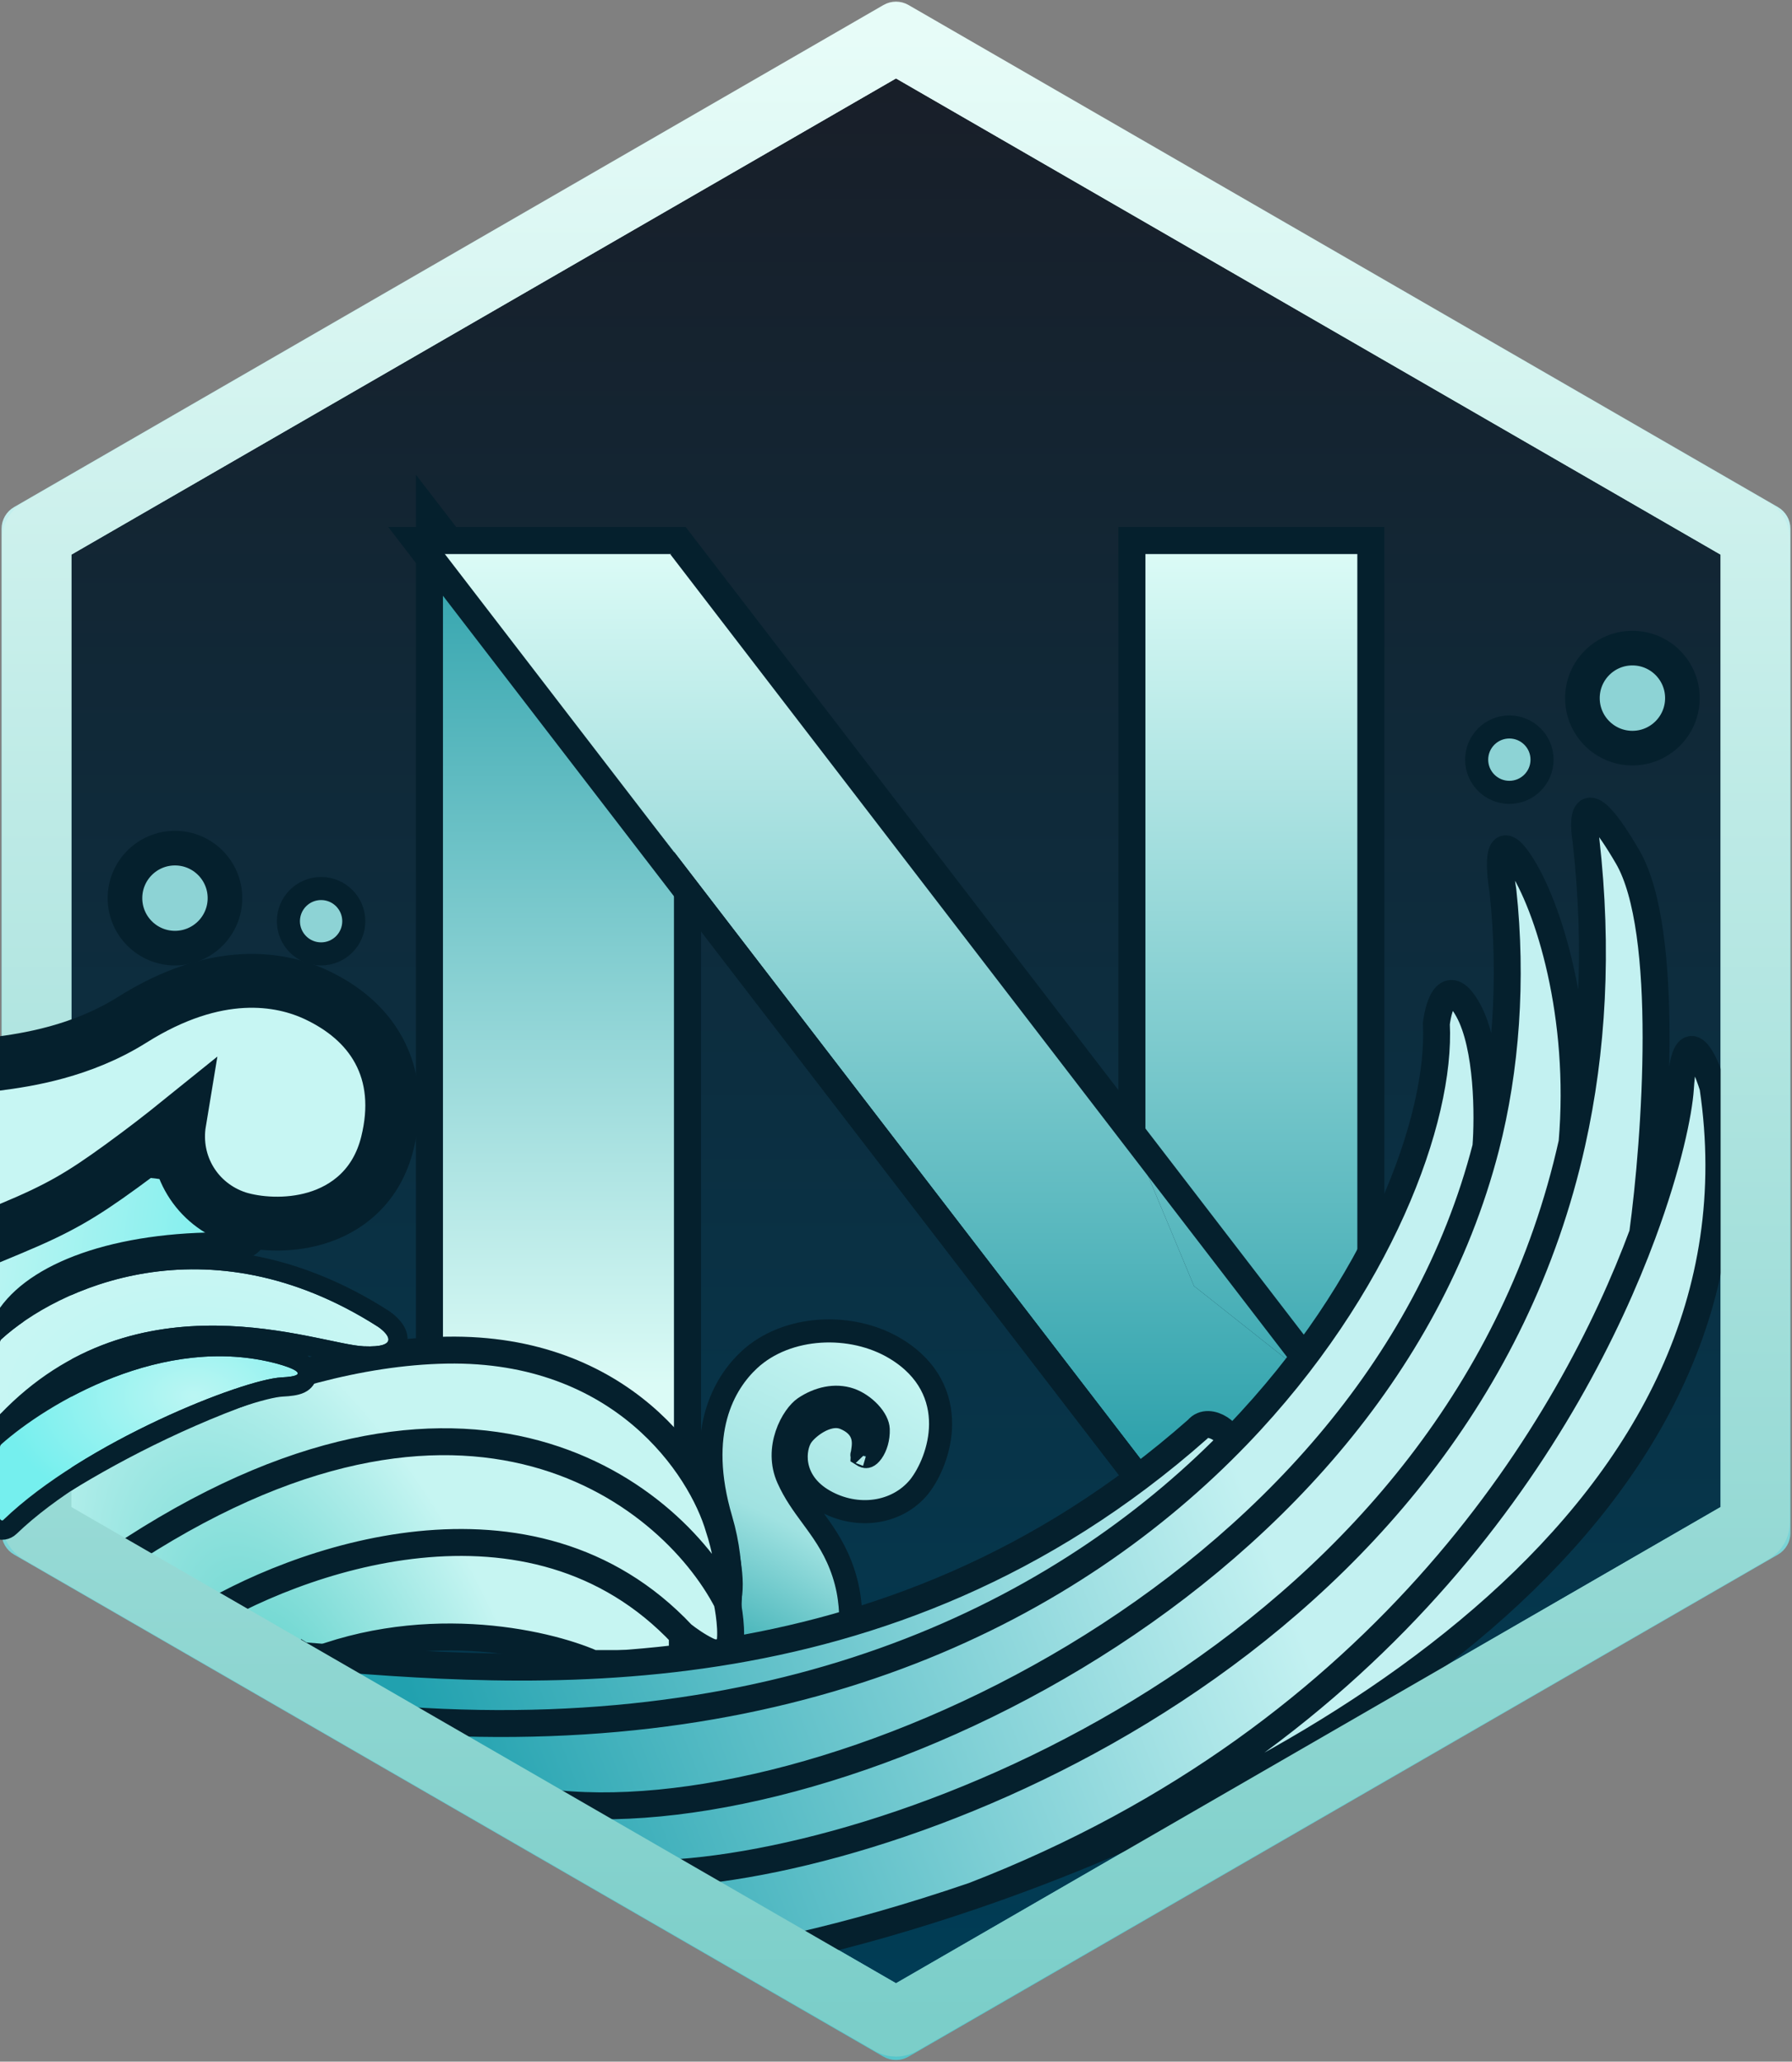 <svg width="466" height="536" viewBox="0 0 466 536" fill="none" xmlns="http://www.w3.org/2000/svg">
<rect x="0" y="0" width="466" height="536" fill="#808080" stroke="none"/>
<g clip-path="url(#clip0_461_27)">
<path d="M230 1.732C231.856 0.66 234.144 0.66 236 1.732L462.095 132.268C463.951 133.34 465.095 135.321 465.095 137.464V398.536C465.095 400.679 463.951 402.66 462.095 403.732L236 534.268C234.144 535.34 231.856 535.34 230 534.268L3.905 403.732C2.049 402.66 0.905 400.679 0.905 398.536V137.464C0.905 135.321 2.049 133.34 3.905 132.268L230 1.732Z" stroke="url(#paint0_linear_461_27)"/>
<path d="M232 10.577C232.619 10.22 233.381 10.22 234 10.577L455.435 138.423C456.053 138.78 456.435 139.44 456.435 140.155V395.845C456.435 396.56 456.053 397.22 455.435 397.577L234 525.423C233.381 525.78 232.619 525.78 232 525.423L10.565 397.577C9.947 397.22 9.565 396.56 9.565 395.845V140.155C9.565 139.44 9.947 138.78 10.565 138.423L232 10.577Z" fill="url(#paint1_linear_461_27)" stroke="url(#paint2_linear_461_27)" stroke-width="18"/>
<path d="M115.164 360V144L159.023 201L175.301 221.5V383.5L115.164 360Z" fill="url(#paint3_linear_461_27)"/>
<path d="M115.164 144L159.023 201L175.301 221.5L303.262 388L352.999 368L310.496 334.344L297.836 304L174.849 144H115.164Z" fill="url(#paint4_linear_461_27)"/>
<path d="M297.836 304L310.496 334.344L352.999 368V144H297.836V304Z" fill="url(#paint5_linear_461_27)"/>
<path d="M111.664 360V362.39L113.89 363.26L174.027 386.76L178.801 388.625V383.5V231.798L300.487 390.133L302.104 392.238L304.567 391.247L352.419 372.005L356.499 375.236V370.365L359.898 368.998L356.499 366.307V144V140.5H352.999H297.836H294.336V144V293.704L177.624 141.867L176.573 140.5H174.849H116.887L111.664 133.712V140.5H108.055L111.664 145.191V360Z" stroke="#05202D" stroke-width="7"/>
<path d="M295 383L112 145" stroke="#05202D" stroke-width="7"/>
<path d="M340.79 355L177.109 142" stroke="#05202D" stroke-width="7"/>
<path d="M188.344 431.766L188.12 434.126L190.364 434.889L219.557 444.816L225.284 446.764L223.369 441.026C221.342 434.955 221.273 430.245 221.286 425.393C221.287 425.185 221.287 424.976 221.288 424.767C221.305 420.068 221.323 415.056 219.358 409.03C217.49 403.305 214.724 399.232 212.042 395.548C211.728 395.116 211.416 394.69 211.107 394.27C208.763 391.074 206.617 388.148 204.911 384.33C203.195 380.487 203.4 376.474 204.55 373.025C205.733 369.48 207.777 366.931 209.177 365.988C212.813 363.537 217.163 362.524 221.034 363.84C222.752 364.424 224.649 365.656 226.114 367.217C227.613 368.814 228.339 370.401 228.382 371.606C228.466 373.956 227.764 376.128 226.809 377.47C225.819 378.861 225.161 378.726 224.966 378.66C224.555 378.52 224.328 378.401 224.21 378.324C224.215 378.189 224.241 377.874 224.343 377.176C224.348 377.142 224.353 377.106 224.359 377.069C224.487 376.205 224.731 374.565 224.125 372.914C223.415 370.98 221.831 369.641 219.657 368.732C217.093 367.66 214.414 368.745 212.849 369.614C211.125 370.571 209.489 371.97 208.569 373.242C207.405 374.853 206.673 377.801 207.234 380.878C207.838 384.188 209.918 387.645 214.36 390.17C222.846 394.993 233.255 393.593 239.036 386.523L239.057 386.497L239.078 386.471C241.703 383.11 244.546 376.992 244.593 370.295C244.641 363.361 241.67 355.96 232.936 350.664C227.164 347.164 220.085 345.65 213.296 346.086C206.51 346.521 199.765 348.924 194.801 353.562C191.637 356.518 188.078 361.168 186.199 368.032C184.321 374.897 184.181 383.765 187.518 395.066C191.295 407.858 189.844 419.463 188.836 427.52C188.642 429.073 188.464 430.494 188.344 431.766ZM224.099 378.234C224.102 378.233 224.116 378.245 224.134 378.27C224.106 378.247 224.097 378.234 224.099 378.234Z" fill="url(#paint6_radial_461_27)" stroke="#05202D" stroke-width="6"/>
<path d="M177.437 424.947C138.109 383.103 76.475 405.5 50.574 421.929L76.475 434C108.614 419.515 141.669 426.959 154.179 432.491H177.437V424.947Z" fill="url(#paint7_radial_461_27)"/>
<path d="M189.066 416.397C174.089 387.562 118.868 343.572 26.258 408.35L50.574 421.929C76.475 405.5 138.109 383.103 177.437 424.947C180.608 427.462 187.375 431.888 189.066 429.474C190.758 427.059 189.771 419.75 189.066 416.397Z" fill="url(#paint8_radial_461_27)"/>
<path d="M116.12 351.015C70.449 351.82 21.677 379.85 3 393.765L26.258 408.35C118.868 343.572 174.089 387.562 189.066 416.397C190.758 411.167 188.361 401.477 186.952 397.286C182.37 381.527 161.79 350.211 116.12 351.015Z" fill="url(#paint9_radial_461_27)"/>
<path d="M189.066 416.397C190.758 411.167 188.361 401.477 186.952 397.286C182.37 381.527 161.79 350.211 116.12 351.015C70.449 351.82 21.677 379.85 3 393.765L26.258 408.35M189.066 416.397C174.089 387.562 118.868 343.572 26.258 408.35M189.066 416.397C189.771 419.75 190.758 427.059 189.066 429.474C187.375 431.888 180.608 427.462 177.437 424.947M26.258 408.35L50.574 421.929M50.574 421.929C76.475 405.5 138.109 383.103 177.437 424.947M50.574 421.929L76.475 434C108.614 419.515 141.669 426.959 154.179 432.491H177.437V424.947" stroke="#05202D" stroke-width="7"/>
<path d="M78.587 430.436L105.499 447.239C209.195 454.235 279.33 417.193 321.772 373.111L319.359 375.58C321.279 373.324 314.417 367.919 311.425 371.6C230.199 443.341 136.847 435.253 78.587 430.436Z" fill="url(#paint10_linear_461_27)"/>
<path d="M141.608 468.537C213.105 478.147 356.326 414.913 386.396 298.212C387.019 290.289 386.977 272.093 381.822 262.689C376.668 253.286 374.136 261.073 373.515 266.141C374.788 290.732 358.844 334.607 321.772 373.111C279.33 417.193 209.195 454.235 105.499 447.239L141.608 468.537Z" fill="url(#paint11_linear_461_27)"/>
<path d="M445.438 282.563C443.108 275.129 438.153 264.808 436.974 283.001C436.58 289.08 433.816 302.82 427.157 320.781C408.905 370.014 361.386 450.969 253.188 492.839C343.111 462.075 461.922 393.083 445.438 282.563Z" fill="url(#paint12_linear_461_27)"/>
<path d="M207.721 505.91C221.238 502.821 236.729 498.47 253.188 492.839C361.386 450.969 408.905 370.014 427.157 320.781C430.51 296.096 434.423 241.934 423.247 222.769C412.071 203.604 411.364 211.8 412.407 218.294C415.672 247.074 414.095 273.287 408.805 297.052C379.927 426.766 240.389 483.568 173.329 487.041L207.721 505.91Z" fill="url(#paint13_linear_461_27)"/>
<path d="M141.608 468.537L173.329 487.041C240.389 483.568 379.927 426.766 408.805 297.052C411.619 264.168 402.686 235.418 395.211 224.221C389.231 215.263 389.788 225.341 390.815 231.5C393.333 254.766 391.594 278.041 386.396 298.212C356.326 414.913 213.105 478.147 141.608 468.537Z" fill="url(#paint14_linear_461_27)"/>
<path d="M253.188 492.839C236.729 498.47 221.238 502.821 207.721 505.91L173.329 487.041M253.188 492.839C343.111 462.075 461.922 393.083 445.438 282.563C443.108 275.129 438.153 264.808 436.974 283.001C436.58 289.08 433.816 302.82 427.157 320.781M253.188 492.839C361.386 450.969 408.905 370.014 427.157 320.781M173.329 487.041L141.608 468.537M173.329 487.041C240.389 483.568 379.927 426.766 408.805 297.052M427.157 320.781C430.51 296.096 434.423 241.934 423.247 222.769C412.071 203.604 411.364 211.8 412.407 218.294C415.672 247.074 414.095 273.287 408.805 297.052M141.608 468.537C213.105 478.147 356.326 414.913 386.396 298.212M141.608 468.537L105.499 447.239M408.805 297.052C411.619 264.168 402.686 235.418 395.211 224.221C389.231 215.263 389.788 225.341 390.815 231.5C393.333 254.766 391.594 278.041 386.396 298.212M386.396 298.212C387.019 290.289 386.977 272.092 381.822 262.689C376.668 253.286 374.136 261.073 373.515 266.141C374.788 290.732 358.844 334.607 321.772 373.111M105.499 447.239C209.195 454.235 279.33 417.193 321.772 373.111M105.499 447.239L78.587 430.436M76.449 429.101L78.587 430.436M75.443 430.16C76.468 430.255 77.517 430.348 78.587 430.436M321.772 373.111L319.359 375.58C321.279 373.324 314.417 367.919 311.425 371.6C230.199 443.341 136.847 435.253 78.587 430.436" stroke="#05202D" stroke-width="7"/>
<path d="M232 10.577C232.619 10.22 233.381 10.22 234 10.577L455.435 138.423C456.053 138.78 456.435 139.44 456.435 140.155V395.845C456.435 396.56 456.053 397.22 455.435 397.577L234 525.423C233.381 525.78 232.619 525.78 232 525.423L10.565 397.577C9.947 397.22 9.565 396.56 9.565 395.845V140.155C9.565 139.44 9.947 138.78 10.565 138.423L232 10.577Z" stroke="url(#paint15_linear_461_27)" stroke-width="18"/>
<path d="M-2.216 314.172L-3.5 315.223V316.881V340V350.924L2.848 342.034C6.779 336.53 14.071 331.767 24.328 328.489C34.529 325.23 47.347 323.544 61.865 323.944C63.076 323.978 64.384 323.514 65.3 322.45C66.309 321.278 66.612 319.602 65.94 318.078C64.85 315.603 62.018 312.387 58.21 309.625C54.286 306.78 48.966 304.145 42.549 303.148C32.648 301.61 23.169 302.99 15.383 305.394C7.638 307.786 1.34 311.264 -2.216 314.172Z" fill="url(#paint16_linear_461_27)" stroke="#05202D" stroke-width="7"/>
<path d="M-0.895 276.589L-7 277.376V283.532V298.266V313V323.5L2.692 319.462C15.229 314.238 21.059 310.842 31.618 303.161C37.601 298.808 42.151 295.277 46.621 291.672C44.786 302.76 51.145 313.146 61.665 316.645L61.733 316.668L61.801 316.689C66.678 318.202 74.566 318.954 82.13 316.716C90.115 314.353 97.924 308.524 100.731 297.203C103.001 288.049 102.199 279.935 98.525 273.131C94.915 266.444 88.973 261.841 82.451 258.732C72.992 254.224 56.322 251.331 34.396 265.119C21.166 273.439 6.946 275.578 -0.895 276.589Z" fill="url(#paint17_linear_461_27)" stroke="#05202D" stroke-width="14"/>
<path d="M0 376.232C0 375.949 0.111 375.687 0.323 375.499C12.14 365.001 42.495 346.553 72.149 354.564C75.89 355.575 81.342 357.697 73.218 358.101C63.2 358.6 21.974 374.836 0.853 395.166C0.533 395.474 0 395.243 0 394.798V376.232Z" fill="url(#paint18_angular_461_27)"/>
<path d="M0 348.934C0 348.657 0.106 348.4 0.311 348.213C14.646 335.087 53.77 316.469 98.337 344.963C101.009 346.816 104.002 350.42 94.596 350.016C82.838 349.511 35.807 330.309 0 367.702V348.934Z" fill="url(#paint19_angular_461_27)"/>
<path d="M99.761 342.908L99.723 342.882L99.683 342.856C53.92 313.598 13.56 332.691 -1.378 346.369C-2.132 347.059 -2.5 348.001 -2.5 348.934V367.702V373.928L1.806 369.431C19.104 351.367 39.069 346.963 56.29 347.147C64.924 347.24 72.857 348.488 79.413 349.762C81.456 350.159 83.317 350.548 85.042 350.909C86.121 351.135 87.146 351.35 88.13 351.548C90.588 352.044 92.794 352.441 94.488 352.514C96.93 352.619 98.85 352.484 100.264 352.046C101.667 351.611 103.31 350.59 103.486 348.551C103.626 346.938 102.684 345.642 102.098 344.961C101.406 344.156 100.538 343.447 99.761 342.908ZM-1.338 373.629C-2.115 374.32 -2.5 375.277 -2.5 376.232V394.798C-2.5 397.4 0.645 398.836 2.587 396.967C12.861 387.078 28.166 378.074 42.261 371.46C49.286 368.164 55.954 365.488 61.462 363.61C67.058 361.703 71.22 360.704 73.342 360.598C74.41 360.545 75.31 360.461 76.05 360.344C76.753 360.232 77.468 360.067 78.075 359.779C78.562 359.548 79.818 358.828 79.93 357.248C80.031 355.822 79.075 354.936 78.772 354.672C77.995 353.998 76.832 353.495 75.928 353.151C74.918 352.765 73.791 352.418 72.801 352.151C57.294 347.961 41.724 350.718 28.648 355.758C15.572 360.798 4.775 368.2 -1.338 373.629Z" stroke="#05202D" stroke-width="5"/>
<circle cx="424.5" cy="181.5" r="13" fill="#8DD3D5" stroke="#05202D" stroke-width="9"/>
<circle cx="392.5" cy="197.5" r="8.5" fill="#8DD3D5" stroke="#05202D" stroke-width="6"/>
<circle cx="83.5" cy="239.5" r="8.5" fill="#8DD3D5" stroke="#05202D" stroke-width="6"/>
<circle cx="45.5" cy="233.5" r="13" fill="#8DD3D5" stroke="#05202D" stroke-width="9"/>
</g>
<defs>
<linearGradient id="paint0_linear_461_27" x1="233" y1="0" x2="233" y2="536" gradientUnits="userSpaceOnUse">
<stop stop-color="#E7FCF8"/>
<stop offset="1" stop-color="#56C6CB"/>
</linearGradient>
<linearGradient id="paint1_linear_461_27" x1="233" y1="10" x2="233" y2="526" gradientUnits="userSpaceOnUse">
<stop stop-color="#191E28"/>
<stop offset="1" stop-color="#003D56"/>
</linearGradient>
<linearGradient id="paint2_linear_461_27" x1="233" y1="10" x2="233" y2="526" gradientUnits="userSpaceOnUse">
<stop stop-color="#E7FCF8"/>
<stop offset="1" stop-color="#56C6CB"/>
</linearGradient>
<linearGradient id="paint3_linear_461_27" x1="137.094" y1="144" x2="137.094" y2="360" gradientUnits="userSpaceOnUse">
<stop stop-color="#31A3AD"/>
<stop offset="1" stop-color="#DBFBF6"/>
</linearGradient>
<linearGradient id="paint4_linear_461_27" x1="139.296" y1="144" x2="139.296" y2="374.148" gradientUnits="userSpaceOnUse">
<stop stop-color="#DBFBF6"/>
<stop offset="1" stop-color="#31A3AD"/>
</linearGradient>
<linearGradient id="paint5_linear_461_27" x1="139.296" y1="144" x2="139.296" y2="374.148" gradientUnits="userSpaceOnUse">
<stop stop-color="#DBFBF6"/>
<stop offset="1" stop-color="#31A3AD"/>
</linearGradient>
<radialGradient id="paint6_radial_461_27" cx="0" cy="0" r="1" gradientUnits="userSpaceOnUse" gradientTransform="translate(191.531 438.694) rotate(-58.722) scale(95.59 201.45)">
<stop stop-color="#28A5AC"/>
<stop offset="0.455" stop-color="#A0E2E1"/>
<stop offset="1" stop-color="#C7F6F3"/>
</radialGradient>
<radialGradient id="paint7_radial_461_27" cx="0" cy="0" r="1" gradientUnits="userSpaceOnUse" gradientTransform="translate(75.418 445.568) rotate(-24.681) scale(85.516 177.6)">
<stop stop-color="#61D2CC"/>
<stop offset="0.696" stop-color="#C6F5F2"/>
</radialGradient>
<radialGradient id="paint8_radial_461_27" cx="0" cy="0" r="1" gradientUnits="userSpaceOnUse" gradientTransform="translate(75.418 445.568) rotate(-24.681) scale(85.516 177.6)">
<stop stop-color="#61D2CC"/>
<stop offset="0.696" stop-color="#C6F5F2"/>
</radialGradient>
<radialGradient id="paint9_radial_461_27" cx="0" cy="0" r="1" gradientUnits="userSpaceOnUse" gradientTransform="translate(75.418 445.568) rotate(-24.681) scale(85.516 177.6)">
<stop stop-color="#61D2CC"/>
<stop offset="0.696" stop-color="#C6F5F2"/>
</radialGradient>
<linearGradient id="paint10_linear_461_27" x1="316.195" y1="367.828" x2="109.733" y2="448.215" gradientUnits="userSpaceOnUse">
<stop stop-color="#C3F1F1"/>
<stop offset="1" stop-color="#21A1AF"/>
</linearGradient>
<linearGradient id="paint11_linear_461_27" x1="316.195" y1="367.828" x2="109.733" y2="448.215" gradientUnits="userSpaceOnUse">
<stop stop-color="#C3F1F1"/>
<stop offset="1" stop-color="#21A1AF"/>
</linearGradient>
<linearGradient id="paint12_linear_461_27" x1="316.195" y1="367.828" x2="109.733" y2="448.215" gradientUnits="userSpaceOnUse">
<stop stop-color="#C3F1F1"/>
<stop offset="1" stop-color="#21A1AF"/>
</linearGradient>
<linearGradient id="paint13_linear_461_27" x1="316.195" y1="367.828" x2="109.733" y2="448.215" gradientUnits="userSpaceOnUse">
<stop stop-color="#C3F1F1"/>
<stop offset="1" stop-color="#21A1AF"/>
</linearGradient>
<linearGradient id="paint14_linear_461_27" x1="316.195" y1="367.828" x2="109.733" y2="448.215" gradientUnits="userSpaceOnUse">
<stop stop-color="#C3F1F1"/>
<stop offset="1" stop-color="#21A1AF"/>
</linearGradient>
<linearGradient id="paint15_linear_461_27" x1="233" y1="10" x2="233" y2="526" gradientUnits="userSpaceOnUse">
<stop stop-color="#E7FCF8"/>
<stop offset="1" stop-color="#7BCEC9"/>
</linearGradient>
<linearGradient id="paint16_linear_461_27" x1="73.777" y1="294.277" x2="-10.601" y2="282.45" gradientUnits="userSpaceOnUse">
<stop stop-color="#74EEED"/>
<stop offset="1" stop-color="#C7F6F3"/>
</linearGradient>
<linearGradient id="paint17_linear_461_27" x1="228.642" y1="301.013" x2="144.612" y2="288.936" gradientUnits="userSpaceOnUse">
<stop stop-color="#74EEED"/>
<stop offset="1" stop-color="#C7F6F3"/>
</linearGradient>
<radialGradient id="paint18_angular_461_27" cx="0" cy="0" r="1" gradientUnits="userSpaceOnUse" gradientTransform="translate(50.5 363) rotate(90) scale(33 50.5)">
<stop stop-color="#BBF6F3"/>
<stop offset="1" stop-color="#75EFEE"/>
</radialGradient>
<radialGradient id="paint19_angular_461_27" cx="0" cy="0" r="1" gradientUnits="userSpaceOnUse" gradientTransform="translate(50.5 363) rotate(90) scale(33 50.5)">
<stop stop-color="#BBF6F3"/>
<stop offset="1" stop-color="#C7F6F3"/>
</radialGradient>
<clipPath id="clip0_461_27">
<rect width="466" height="536" fill="white"/>
</clipPath>
</defs>
</svg>
